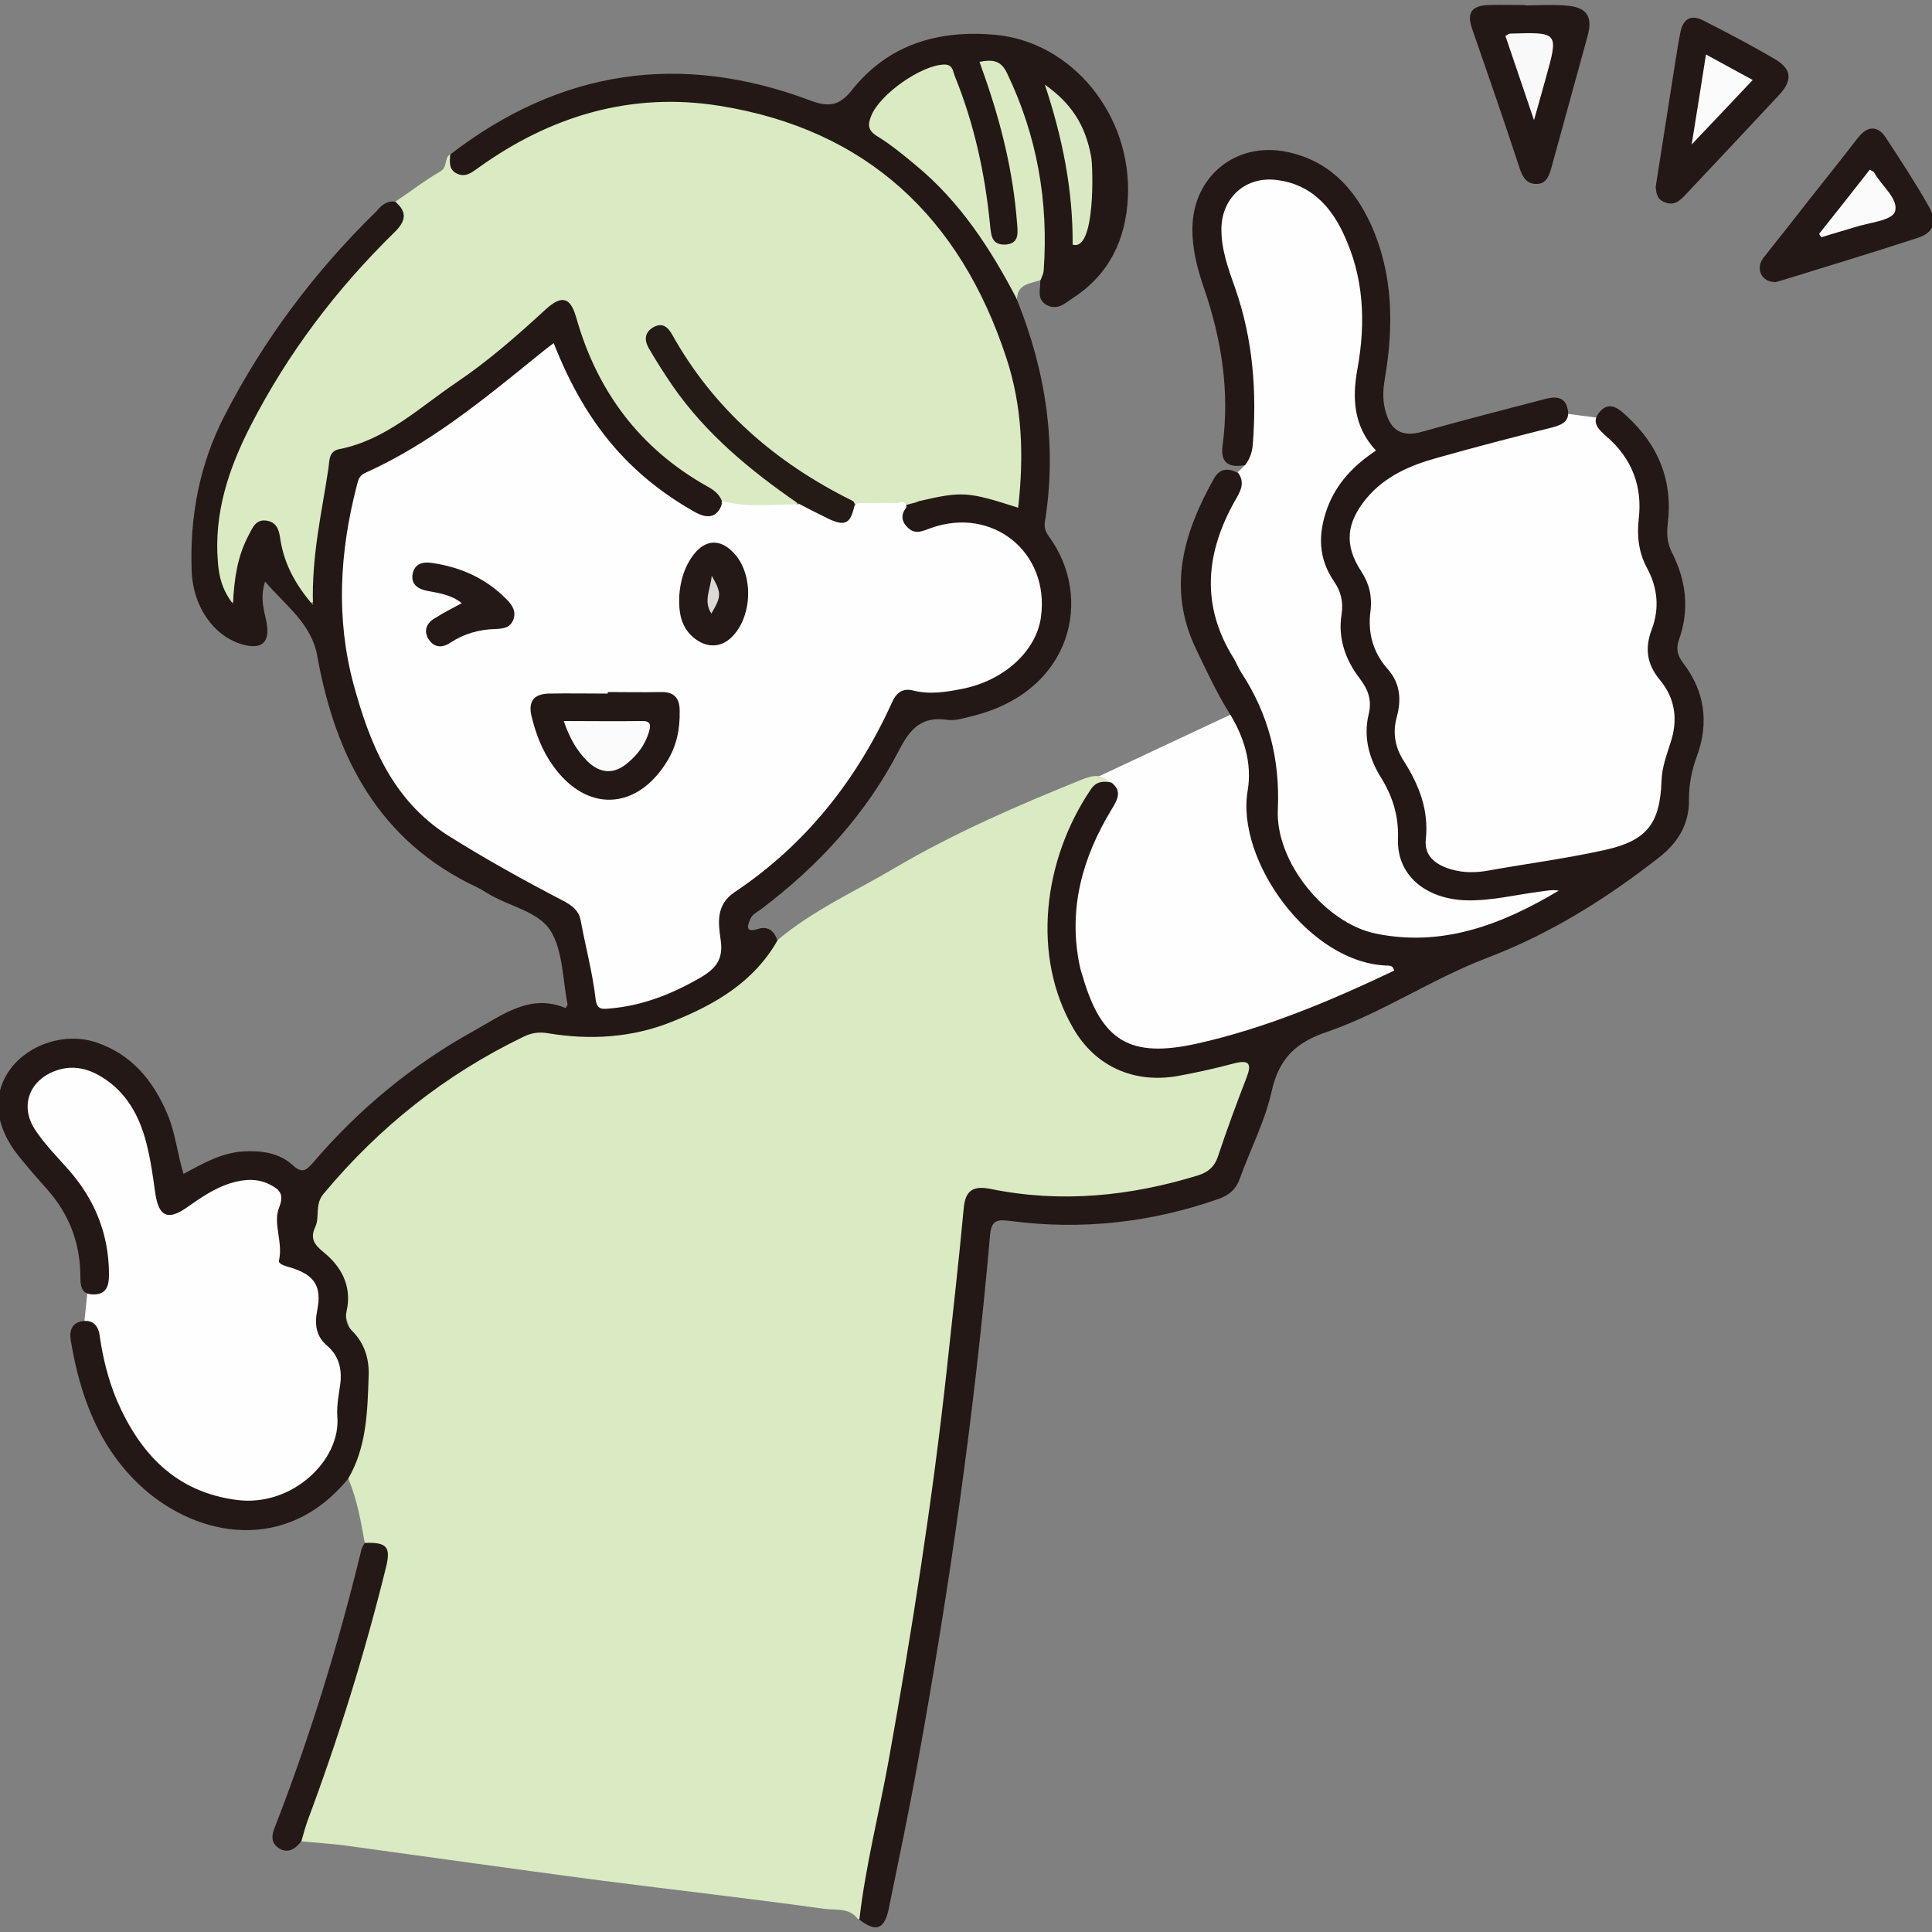 <?xml version="1.0" encoding="utf-8"?>
<!-- Generator: Adobe Illustrator 28.1.0, SVG Export Plug-In . SVG Version: 6.00 Build 0)  -->
<svg version="1.1" id="レイヤー_1" xmlns="http://www.w3.org/2000/svg" xmlns:xlink="http://www.w3.org/1999/xlink" x="0px"
	 y="0px" viewBox="0 0 500 500" style="enable-background:new 0 0 500 500;" xml:space="preserve">
<rect x="0" y="0" width="500" height="500" fill="#808080" stroke="none"/>
<style type="text/css">
	.st0{fill:#FEFEFE;}
	.st1{fill:#DAEAC3;}
	.st2{fill:#231815;}
	.st3{fill:#241916;}
	.st4{fill:#241A16;}
	.st5{fill:#D8E9C3;}
	.st6{fill:#FBFBFB;}
	.st7{fill:#F9F9F9;}
	.st8{fill:#231816;}
	.st9{fill:#241917;}
	.st10{fill:#DBD9D8;}
</style>
<g>
	<polygon class="st0" points="21.4,346.3 23.6,324.9 19.1,309.2 3.3,291.2 3.3,282.2 18,272 30.4,276.5 41.6,290 45,309.2 
		61.9,301.3 77.6,309.2 78.8,323.8 85.5,332.8 91.1,354.2 91.1,373.3 77.6,389.1 58.5,392.5 38.2,381.2 	"/>
	<polygon class="st0" points="271.6,206.9 332,178.6 374.8,245 346.7,263 281.4,286.7 	"/>
	<polygon class="st0" points="346.7,138.1 351.2,128 366.9,115.6 401.8,106.6 418.7,108.8 428.8,123.5 428.8,144.8 431.1,157.2 
		432.2,175.2 436.7,187.6 433.3,211.3 413.1,227 369.2,228.1 361.3,207.9 	"/>
	<path class="st1" d="M94.4,399.3c-1-5.6-2-11.2-4.2-16.5c-1-1.4-0.2-2.6,0.3-3.8c4-8.4,5.1-17.8,2.8-26.3
		c-1.9-7.1-5.1-13.9-5.8-21.4c-0.2-1.8-1.7-3.2-3-4.6c-5.3-5.6-5.8-12.7-1.2-19c4.8-6.4,10.7-11.9,16.6-17.2
		c10.6-9.6,22.4-17.4,35.5-23.4c4.1-1.9,8-0.7,12-0.5c20.3,1.4,37.2-5.3,50.7-20.6c0.9-1,1.7-2.1,3-2.6c9.2-7.8,20.2-12.7,30.5-18.8
		c15.5-9.1,31.9-16.2,48.5-22.9c2.8-1.1,5.1-1.5,7.3,0.9c-10.1,7.3-12.7,18.5-14.4,29.7c-1.6,10.7-0.5,21.3,4.7,31.2
		c5.7,10.9,14.7,15.4,26.9,13.6c4.7-0.7,9.3-2,13.9-2.9c4.4-0.8,6.3,1.1,5.1,5.4c-2.1,7.3-4.8,14.5-8.1,21.4c-1.3,2.9-4,4-6.8,4.9
		c-16.2,5.2-32.8,6.5-49.7,4c-7.3-1.1-8.1-0.4-8.8,7c-5.2,58.4-14.1,116.4-25.8,173.8c-0.4,2.1-0.4,4.4-2.3,6.1
		c-2.1-3.2-5.9-2.4-8.8-2.8c-19.4-2.7-38.9-4.9-58.4-7.4c-21.9-2.9-43.8-6-65.7-9c-3.8-0.5-7.7-0.7-11.5-1.1c-1.7-2.8,0.1-5.3,1-7.7
		c7.3-20.1,13.7-40.4,18.9-61.1C99,403.5,98.5,400.8,94.4,399.3z"/>
	<path class="st1" d="M102.3,52.2c3.9-2.6,7.6-5.5,11.6-7.8c2-1.1,1-3.5,2.6-4.5c2.6,4.3,5.4,3,8.8,0.7c26.4-17.2,54.5-21,83.7-8.5
		c27.6,11.9,45.2,33.1,53.6,62c3.2,10.9,3.2,22.1,2.8,33.3c-0.1,2.7-0.6,5.8-4.3,4.2c-8-3.2-15.9-2.4-24-0.9
		c-5.1,0-10.2,0.2-15.4-0.1c-14.9-6.1-27.3-15.5-37.7-27.7c-3.8-4.4-6.9-9.2-10.1-14c-0.9-1.4-1.7-4.1-4-2.5c-1.9,1.3-0.7,3.4,0.2,5
		c7.7,13.3,17.9,24.2,30.4,33.1c1.7,1.2,3.5,2.1,4.9,3.6c1,1.2,1.5,2.4-0.4,3.2c-5.9,0.7-11.9,1.4-17.7-0.7
		c-6.1-5.1-13.3-8.7-19.1-14.3c-9.3-8.9-15.7-19.4-19.6-31.6c-2.1-6.6-3.2-6.7-8.4-2.1c-12.3,10.7-25.1,20.6-38.9,29.3
		c-3.3,2.1-6.7,4-10.6,4.8c-2.9,0.6-4,2.3-4.5,5.3c-1.5,10.2-3.8,20.3-4.1,30.7c0,1.3-0.1,3-1.7,3.3c-1.3,0.2-2.1-0.9-2.8-1.9
		c-3-4.2-5.1-8.8-6.1-13.8c-0.3-1.5-0.6-3.2-2.4-3.6c-2-0.4-3,1.3-3.8,2.8c-2,4-3,8.3-3.4,12.7c-0.2,1.4,0,3.5-1.9,3.7
		c-1.7,0.2-2.6-1.5-3.1-3c-2.9-9.2-2.2-18.4,0.5-27.5c5.2-17.3,15.2-32.1,26-46.3c4.7-6.2,9.6-12.3,15.4-17.6
		C101.7,58.9,103.1,56.1,102.3,52.2z"/>
	<path class="st2" d="M102.3,52.2c3.3,2.8,2.6,5.2-0.3,8c-15,14.7-27.5,31.2-37.1,49.9c-5.7,11.1-9.6,22.7-8.5,35.5
		c0.3,3.6,1,6.9,3.9,10.7c0.3-6.7,1.2-12.3,3.9-17.5c1.1-2,1.9-4.7,5.1-4c2.7,0.6,3,3,3.3,5.1c1,5.9,3.6,11.1,8.4,16.7
		c-0.4-12.8,2.3-24,4-35.4c0.3-2.3,0.1-4.5,3-5c11.9-2.4,20.5-10.7,30.1-17.2c8.3-5.6,15.8-12.2,23.2-19c4.1-3.7,6.3-3.1,7.8,2.1
		c5.4,19.1,16.4,33.9,33.8,43.7c1.7,0.9,3.2,2,3.9,3.8c-0.3,4.9-3.1,6.3-7.8,3.8c-10-5.4-18.4-12.6-25.2-21.8
		c-3.6-4.9-6.7-10.2-9.2-15.8c-2.2-4.9-2.7-5-6.7-1.5c-10.8,9.3-22,18.4-34.7,24.7c-8.4,4.2-11.1,10-12.3,18.4
		c-3.4,23,0.4,44.5,12.3,64.5c5.1,8.6,13.5,13.1,21.5,18.2c6.7,4.3,13.8,8.1,20.9,11.6c3.3,1.6,5.2,4,5.9,7.6
		c1,5.2,2.4,10.3,3.2,15.4c0.6,3.8,2.5,5.2,6.3,4.5c7.5-1.4,14.2-4.4,20.6-8.3c2.4-1.5,3.5-3.4,3-6.4c-1.3-7.5,1.5-12.7,7.9-17.2
		c15.9-11.4,27.6-26.5,36-44c2.7-5.7,3.3-5.9,9.8-5.5c7.1,0.5,13.9-0.8,19.9-4.7c12.3-7.9,13.3-23.5,2-32.6c-6-4.8-13-4.2-19.9-2.3
		c-2.5,0.7-4.7,0.7-6.5-1.4c-1.4-1.7-1.8-3.6-0.3-5.5c1.3-1,2.9-0.9,4.3-1.6c11.3-2.6,12.6-2.5,25.7,1.7c1.5-13.3,1.1-26.3-3.1-38.9
		c-11.9-36.2-36.1-59-74.1-65.1c-22.9-3.7-43.9,2.6-62.6,16.1c-1.7,1.2-3.3,2.5-5.5,1.4c-2.1-1-1.8-3-1.7-4.9
		c28.5-22,59.6-26.6,93.2-14c4.9,1.9,7.7,1.2,10.7-2.6c9.5-12,22.5-15.7,37.1-14.4c20,1.8,35.4,20.8,34.4,42
		c-0.5,10.9-4.8,20-14.2,26.1c-2,1.3-4,3.4-6.9,1.8c-2.7-1.6-1.4-4.2-1.6-6.4c-0.8-8.1,0.2-16.2-1.2-24.3
		c-1.6-9.1-3.8-17.9-7.7-26.2c-0.8-1.8-1.6-3.8-4.1-4.5c-1,1.8,0.1,3.3,0.7,4.7c3.8,10.2,5.9,20.8,7.3,31.6c0.3,2,0.4,4,0.2,6.1
		c-0.3,2.4-1.5,4.1-4.1,4.4c-2.9,0.3-4.5-1.4-5.1-3.9c-0.7-3.3-0.9-6.7-1.4-10c-1.3-9.1-3.6-17.9-6.7-26.6c-1.9-5.4-2.8-5.8-8.2-3.6
		c-3.2,1.3-6.1,3-8.6,5.3c-4.8,4.5-4.6,6.8,0.7,10.7c11.1,8.3,20.5,18.2,27.5,30.2c2.1,3.5,3.6,7.2,4.7,11.2
		c7.5,18.6,10.4,37.7,7.2,57.6c-0.2,1.5,0.3,2.6,1.1,3.7c11.5,15.7,6.1,40-19.8,46.4c-2.1,0.5-4.4,1.3-6.5,1
		c-6.6-1-9.6,2.2-12.5,7.8c-8.5,16.5-20.8,29.9-35.6,41.1c-1.1,0.8-2.5,1.5-2.9,2.6c-0.4,1-1.9,3.9,2,2.6c2.5-0.8,4.2,0.5,5,3
		c-6.2,10.9-16.4,16.7-27.5,21.1c-10.3,4.1-21.1,4.7-31.9,2.9c-2.4-0.4-4.2-0.1-6.3,0.9c-20.3,9.8-37.4,23.4-51.8,40.7
		c-2.3,2.8-0.9,5.9-2.1,8.5c-1.8,3.8,0.7,5.3,3,7.3c4.3,3.8,6.4,8.8,5.1,14.5c-0.5,2.4,0.1,3.8,1.6,5.3c3.1,3.2,4.3,7.2,4.1,11.6
		c-0.3,9.1-0.5,18.3-5.3,26.5c-16.1,19.6-39,15-53,2.5c-11.4-10.2-16.4-23.8-18.8-38.4c-0.4-2.4,0.3-4.5,3.1-4.9
		c2.8-0.4,4.1,1.4,4.4,3.8c0.8,5.7,2.2,11.3,4.4,16.6c6,13.9,15.3,23.9,31.2,25.9c14.2,1.8,26.9-10.3,25.9-21.7
		c-0.2-2.8,0.4-5.7,0.8-8.6c0.4-3.8-0.5-7.1-3.4-9.6c-3-2.5-3.3-5.7-2.6-9.2c1.2-6.1-0.6-9.1-6.7-11c-1.3-0.4-3.5-0.9-3.2-1.9
		c1.1-4.7-1.6-9.5,0-13.6c1.4-3.5,0.2-4.7-2.1-5.9c-3.3-1.8-6.8-1.6-10.4-0.5c-4.3,1.3-7.9,3.9-11.5,6.4c-4.8,3.3-7.1,2.2-8-3.7
		c-0.6-4.3-1.2-8.7-2.3-13c-1.8-7.1-5.2-13.3-11.6-17.2c-3.6-2.2-7.4-3.1-11.6-1.7c-7.1,2.4-9.7,9.2-5.6,15.4
		c2.5,3.8,5.8,7.1,8.8,10.5c6.7,7.7,10.3,16.6,10.3,26.9c0,2.8-0.5,5.2-4,5.2c-3.4,0-3.4-2.5-3.4-5c-0.1-8.5-3-15.9-8.6-22.2
		c-2.9-3.3-5.9-6.6-8.5-10.1c-5.3-7.5-5.5-15.1-0.9-21.2c4.9-6.4,14.1-9.3,21.9-6.8c9.4,3.1,15,10,18.7,18.8
		c2,4.8,2.5,10.1,4.1,15.3c5-2.7,9.7-5.4,15.3-5.8c4.7-0.3,9.4,0.3,12.9,3.5c2.6,2.4,3.6,1.3,5.4-0.7c11.8-13.8,25.6-25.2,41.5-34
		c7.4-4.1,14.6-9.8,23.8-5.9c0.4-0.7,0.5-0.8,0.5-0.9c-1.3-6.5-1.2-13.9-4.4-19.1c-3.2-5.1-10.8-6.3-16.3-9.7
		c-0.9-0.5-1.7-1.1-2.6-1.5c-25.5-11.9-36.8-33.7-41.5-60c-1.5-8.3-8.1-12.9-13.5-19.2c-1.4,4.5-0.2,7.5,0.4,10.7
		c0.9,5-1.2,7-6.2,5.6c-7.2-2-12.9-9.5-13.2-19.2c-0.5-13.9,2-27.3,8.4-39.8c10.2-19.9,23.5-37.6,39.5-53.2
		C98.8,53,100.2,51.9,102.3,52.2z"/>
	<path class="st2" d="M222.4,496.8c1.6-13.9,5.1-27.5,7.6-41.3c6-33.4,11.3-67,15-100.8c1.5-14,3.1-27.9,4.4-41.9
		c0.4-4.8,2.5-6,7-5.1c18.2,3.7,36,1.9,53.6-3.5c2.6-0.8,4.3-2.2,5.2-4.9c2.3-6.9,4.8-13.7,7.4-20.4c1.4-3.6,0.7-4.7-3.2-3.7
		c-4.9,1.3-9.8,2.4-14.8,3.3c-11.2,1.9-21.1-2.5-26.8-12.3c-10.9-18.7-7.9-43.6,4.5-61.9c1.4-2.1,3.2-2.2,5.3-1.8
		c3,2.3,1.5,4.6,0,7.1c-7.5,12.4-11.2,25.7-8.2,40.2c0.2,1,0.5,2,0.8,2.9c4.9,16.8,12.3,21.2,29.5,17.4c17.9-4,34.7-11.1,51.1-18.9
		c-0.2-1.1-0.9-1.3-1.5-1.3c-20.5-0.4-39.5-27.4-36.4-45.3c1.2-7.2-1-14.1-4.9-20.3c-3.3-5.3-5.9-11-8.6-16.6
		c-7.4-15.7-3-30,4.8-43.9c1.5-2.6,3.6-2.7,6-1.5c3.2,2,2,4.7,0.9,7.1c-1.8,4-3.7,8-5.1,12.2c-2.5,7.7-2,15,1.5,22.2
		c2.3,4.7,4.3,9.7,7.1,14c5.9,8.9,7.6,18.7,7.1,29.1c-0.5,9.2,3.5,16.5,9.2,23.4c8.9,10.7,20.3,11.9,32.7,10.1
		c8.8-1.3,16.9-4.5,25.1-8.3c-4.8,0.7-9.2,1.5-13.7,2.2c-5.9,0.8-11.6,0-16.7-3.2c-4.9-3-8.2-7.1-7.9-13.3c0.3-5.4-1.3-10.4-4.1-15
		c-3.4-5.7-4.9-11.9-3.7-18.5c0.5-3.1-0.4-5.6-2.1-8.1c-3.8-5.6-6.1-11.7-4.9-18.7c0.4-2.1-0.3-4.1-1.4-5.8
		c-7.7-11.5-2.7-24.5,4.9-31.3c3.3-2.9,4.1-5.3,1.9-9.4c-2.7-4.8-2.2-10.2-1.2-15.4c2.1-11.3,1.5-22.3-2.8-33
		c-2.8-7.1-7.3-12.6-15.2-14.3c-8.3-1.8-14.5,3.4-14.3,11.9c0.1,3.8,1.1,7.4,2.5,10.9c5.3,13.9,6.2,28.4,5.5,43.1
		c-0.1,2.6-0.3,5.2-3.4,6.2c-4.1,0.7-6.3-0.6-5.7-5.1c1.9-14.1-0.3-27.7-4.9-41c-1.7-5-3-10-2.9-15.4c0.2-13.3,11.3-22.3,24.4-19.6
		c10.7,2.2,17.4,9.2,21.8,18.8c5.8,12.9,5.9,26.3,3.6,39.9c-0.6,3.3-0.6,6.4,0.5,9.5c1.5,4.3,4.5,5.5,8.9,4.3
		c10.7-3,21.5-5.8,32.3-8.6c2.4-0.6,4.9-0.6,5.6,2.6c0.7,3.1-1.3,4.1-3.9,4.8c-10,2.5-20,5.1-29.9,7.9c-6.9,1.9-13.4,4.7-18.2,10.4
		c-5.3,6.4-5.9,12.1-1.4,19c2.1,3.2,2.8,6.4,2.4,10.1c-0.8,5.7,0.6,10.8,4.4,15.1c3.3,3.7,3.6,8,2.4,12.4c-1.2,4.3-0.4,8.1,1.9,11.6
		c3.9,6.2,6.4,12.6,5.6,20.1c-0.5,4.5,2.8,6.7,6.6,7.8c3.1,0.9,6.3,0.9,9.6,0.3c10-1.8,20.1-3.1,30-5.3c11-2.4,14.4-6.8,14.8-17.9
		c0.1-3.5,1.3-6.6,2.3-9.8c2-5.9,1.3-11.5-2.7-16.3c-3.4-4.1-4-8.2-2.1-13.2c2-5.3,1.5-10.7-1.2-15.7c-2.2-4-2.7-8.3-2.2-12.8
		c1-8.5-1.8-15.7-8.3-21.3c-2-1.8-4.1-3.6-1.9-6.3c2.4-2.9,4.8-1.2,6.9,0.8c8.4,7.6,12.2,16.9,10.8,28.2c-0.3,2.7-0.1,4.9,1.1,7.3
		c3.7,7.3,4.6,14.8,1.8,22.6c-0.8,2.3-0.4,4,1.1,6c5.6,7.3,6.7,15.4,3.6,24c-1.4,3.7-2.1,7.4-2.1,11.4c0.1,6.2-2.8,11-7.6,14.8
		c-13.8,10.8-28.3,19.9-44.9,26.2c-14.1,5.4-27,14.2-41.3,19.1c-8,2.7-12.3,6.9-14.2,15.3c-1.7,7.8-5.6,15.2-8.3,22.8
		c-1,2.6-2.6,4-5.2,5c-17.6,6.2-35.6,8.2-54,5.8c-3.3-0.4-5.1-0.5-5.4,3.9c-4,45.7-10.5,91.2-18.7,136.3c-2.3,12.8-5,25.6-7.6,38.3
		C228.7,499.4,226.6,500,222.4,496.8z"/>
	<path class="st0" d="M322.2,120.4c1.2-1.5,1.8-3.2,2-5.1c1.1-13.8,0.1-27.4-4.5-40.6c-1.8-5.1-3.7-10.2-3.6-15.7
		c0.2-8.1,6.5-13.5,14.5-12.4c8.4,1.1,13.6,6.5,17,13.7c5.4,11.3,5.9,23.1,3.7,35.2c-1.4,7.6-1,14.9,4.8,21.1
		c-5.7,3.8-10.2,8.4-12.6,14.9c-2.4,6.6-2.4,12.9,1.7,18.9c1.8,2.6,2.5,5.3,2,8.6c-1,6.1,1,11.8,4.7,16.6c2.2,2.9,3.2,5.6,2.3,9.3
		c-1.4,5.9,0.1,11.4,3.3,16.5c3,4.9,4.5,9.9,4.3,15.8c-0.3,9.2,7,15.4,17.5,15.8c6.7,0.2,13.1-1.5,19.6-2.3c1.5-0.2,2.9-0.5,4.5-0.2
		c-14.6,8.7-30,14.7-47.4,11.1c-13.1-2.7-25.9-18.6-25.3-32c0.6-13.1-2.4-24.8-9.5-35.6c-0.7-1.1-1.2-2.4-1.9-3.6
		c-8.6-13.7-7.3-27.3,0.3-40.8c1.4-2.4,2.8-4.7,0.7-7.4C320.9,121.6,321.6,121,322.2,120.4z"/>
	<path class="st1" d="M263.2,77.5c-6.8-13.1-14.8-25.4-26.4-34.9c-3.1-2.6-6.3-5.2-9.7-7.3c-2.5-1.5-2.6-3-1.6-5.4
		c2.3-5.6,13-13.1,18.9-13.2c2.2,0,2.2,1.7,2.7,3c5,12.3,7.8,25.1,9.1,38.3c0.3,2.7,0.3,5.4,3.9,5.3c3.8-0.2,3.3-3.1,3.1-5.7
		c-1-13.1-4.1-25.6-8.4-37.9c-0.4-1.1-0.8-2.2-1.3-3.7c3.2-0.6,5.5-0.5,7.1,2.9c7.8,16.2,10.8,33.3,9.5,51.2
		c-0.1,0.8-0.5,1.6-0.8,2.4C266.6,73.4,263.2,73.5,263.2,77.5z"/>
	<path class="st2" d="M428.5,48.3c1.7-10.8,3.4-21.6,5.1-32.5c0.4-2.5,0.8-5,1.3-7.5c0.7-3.5,2.8-4.6,5.9-3
		c6.3,3.2,12.6,6.5,18.7,10.1c4.2,2.5,4.4,5.4,1,9.1c-8.1,8.7-16.2,17.3-24.3,25.9c-1.4,1.5-2.9,2.9-5.2,2
		C428.9,51.7,428.6,50.1,428.5,48.3z"/>
	<path class="st2" d="M459.5,73c-1.5,0-2.9-0.5-3.7-2c-0.8-1.7-0.3-3.3,0.9-4.7c4-5,8-10.1,11.9-15.1c4.1-5.2,8.2-10.3,12.2-15.5
		c2.4-3.1,5.1-3.4,7.3,0c3.8,5.8,7.6,11.6,11,17.6c2.4,4.2,1.4,6.9-2.9,8.3c-11.7,3.8-23.5,7.4-35.2,11
		C460.5,72.7,460.1,72.9,459.5,73z"/>
	<path class="st2" d="M394.7,1.4c3.7,0,7.5-0.3,11.2,0.1c4.8,0.5,6.3,2.9,5,7.7c-3.1,11.4-6.3,22.8-9.4,34.2c-0.6,2-1.2,4.1-3.7,4.2
		c-2.6,0.1-3.7-1.6-4.5-4c-4-12.2-8.2-24.3-12.4-36.4c-1.4-4.2,0.3-5.7,4.2-5.9c3.2-0.1,6.4,0,9.7,0C394.7,1.3,394.7,1.4,394.7,1.4z
		"/>
	<path class="st3" d="M94.4,399.3c5.7-0.2,6.8,1,5.5,6.3c-5.5,22.3-12.3,44.2-20.3,65.6c-0.6,1.7-1.1,3.5-1.6,5.3
		c-1.6,2-3.5,3.4-6,1.7c-2.1-1.5-1.6-3.6-0.8-5.5c9-23.2,16.3-46.9,22.2-71.1C93.5,400.7,94,400,94.4,399.3z"/>
	<path class="st0" d="M234.6,131.3c-1.6,1.9-1.3,3.8,0.5,5.4c1.9,1.7,3.7,0.7,5.7,0c16-5.8,30.9,6.2,28.6,23
		c-1.2,8.8-9.6,16.5-20.5,18.6c-4.1,0.8-8.3,1.5-12.6,0.4c-2.7-0.7-4.4,0.6-5.5,3.2c-9.1,20-22.3,36.7-40.7,49
		c-4.9,3.3-4.2,8-3.6,12.3c0.8,5.2-1.4,7.6-5.4,9.9c-7.3,4.2-14.9,7.2-23.3,7.9c-2.2,0.2-3.4,0.3-3.7-2.8
		c-0.8-6.7-2.6-13.3-3.8-19.9c-0.5-2.7-2.2-3.9-4.4-5.1c-10.2-5.3-20.3-10.9-30-17c-14.4-9.2-20.2-23.7-24.4-39.1
		c-4.6-17.1-3.6-34.2,0.8-51.3c0.4-1.5,0.6-2.8,2.4-3.5c16.4-7.4,30.2-18.7,44-29.9c1.4-1.1,2.8-2.3,4.6-3.6
		c4.2,10.7,9.5,20.2,17,28.4c5.7,6.2,12.2,11.2,19.5,15.3c3.6,2,6.1,1.4,7.3-2.8c6.4,1.7,13,0.8,19.5,0.8c2-1,3.6,0.3,5.1,1.2
		c3.6,2.3,7,3.5,9.7-1.1c0.2-0.4,0.9-0.4,1.4-0.4c3.1,0,6.3-0.1,9.4,0C233,130,234.5,129.4,234.6,131.3z"/>
	<path class="st4" d="M221.2,130.5c-1,5-2.4,5.8-6.7,3.8c-2.7-1.3-5.4-2.7-8.1-4.1c-12.3-8.5-23.7-17.9-32.3-30.3
		c-2.2-3.2-4.3-6.5-6.2-9.8c-1.1-1.9-1.2-3.9,1-5.3c2.3-1.4,3.8-0.4,5,1.7c10.8,19.4,26.8,33.2,46.5,43
		C220.9,129.7,221.1,130,221.2,130.5z"/>
	<path class="st5" d="M277.6,63.3c0.1-14.2-2.7-27.9-7.2-41.4c6.8,4.8,10.5,10.4,12,18.7C282.9,43.5,283.5,65.2,277.6,63.3z"/>
	<path class="st6" d="M441.5,14.1c4.3,2.3,8,4.4,12.1,6.6c-5.1,5.4-9.9,10.5-15.8,16.7C439.2,28.9,440.3,21.7,441.5,14.1z"/>
	<path class="st6" d="M470.8,60.5c4.4-5.5,8.8-11.1,13.1-16.6c0.6,0.4,1,0.5,1.1,0.7c1.9,3.5,6.5,6.9,5.4,10.2
		c-0.8,2.3-6.7,2.8-10.4,4c-2.9,0.9-5.8,1.7-8.6,2.6C471.1,61.1,470.9,60.8,470.8,60.5z"/>
	<path class="st7" d="M397,31.1c-2.7-7.9-5-14.8-7.4-21.8c0.6-0.3,0.9-0.6,1.2-0.6c12.6-0.4,12.6-0.4,9.2,11.7
		C399.1,23.6,398.2,26.9,397,31.1z"/>
	<path class="st8" d="M157.3,179.1c4.6,0,9.2,0.1,13.7,0c3.5-0.1,4.9,1.6,4.9,4.9c0.1,4.7-0.8,9.1-3.3,13.1
		c-7.9,12.8-21,13.2-29.6,0.9c-2.7-3.8-4.3-8-5.4-12.5c-1-3.9,0.5-5.9,4.4-6c5.1-0.1,10.2,0,15.3,0
		C157.3,179.4,157.3,179.3,157.3,179.1z"/>
	<path class="st3" d="M175.8,154.1c0.2-2.9,1-7.2,3.9-10.8c3-3.7,6.7-3.8,10-0.4c5.6,5.6,5.1,17.4-0.9,22.5c-3.2,2.7-7.5,2-10.7-1.8
		C176.3,161.3,175.6,158.6,175.8,154.1z"/>
	<path class="st9" d="M119.5,156.1c-2.7-2.2-5.9-2.6-9-3.2c-2.5-0.5-4.2-1.8-3.7-4.4c0.5-2.6,2.6-3.2,5.1-2.8
		c7.4,1.1,13.9,4,19.2,9.4c1.5,1.5,2.6,3.2,1.7,5.4c-0.9,2.1-2.8,2.2-4.7,2.3c-4.1,0.1-8,1.2-11.5,3.5c-2.2,1.5-4.3,1.3-5.7-0.9
		c-1.4-2.3-0.4-4.3,1.8-5.5C114.9,158.5,117.1,157.4,119.5,156.1z"/>
	<path class="st6" d="M145.9,186.6c7.2,0,13.6,0.1,20,0c2.6-0.1,2.6,1,2,3c-1,3.2-2.9,5.7-5.4,7.8c-3.5,3-7,2.9-10.4-0.3
		C149.4,194.4,147.5,191.3,145.9,186.6z"/>
	<path class="st10" d="M184.1,158.8c-2.1-3.3-0.3-6,0.1-9.8C186.8,153.6,186.7,154.3,184.1,158.8z"/>
</g>
</svg>

